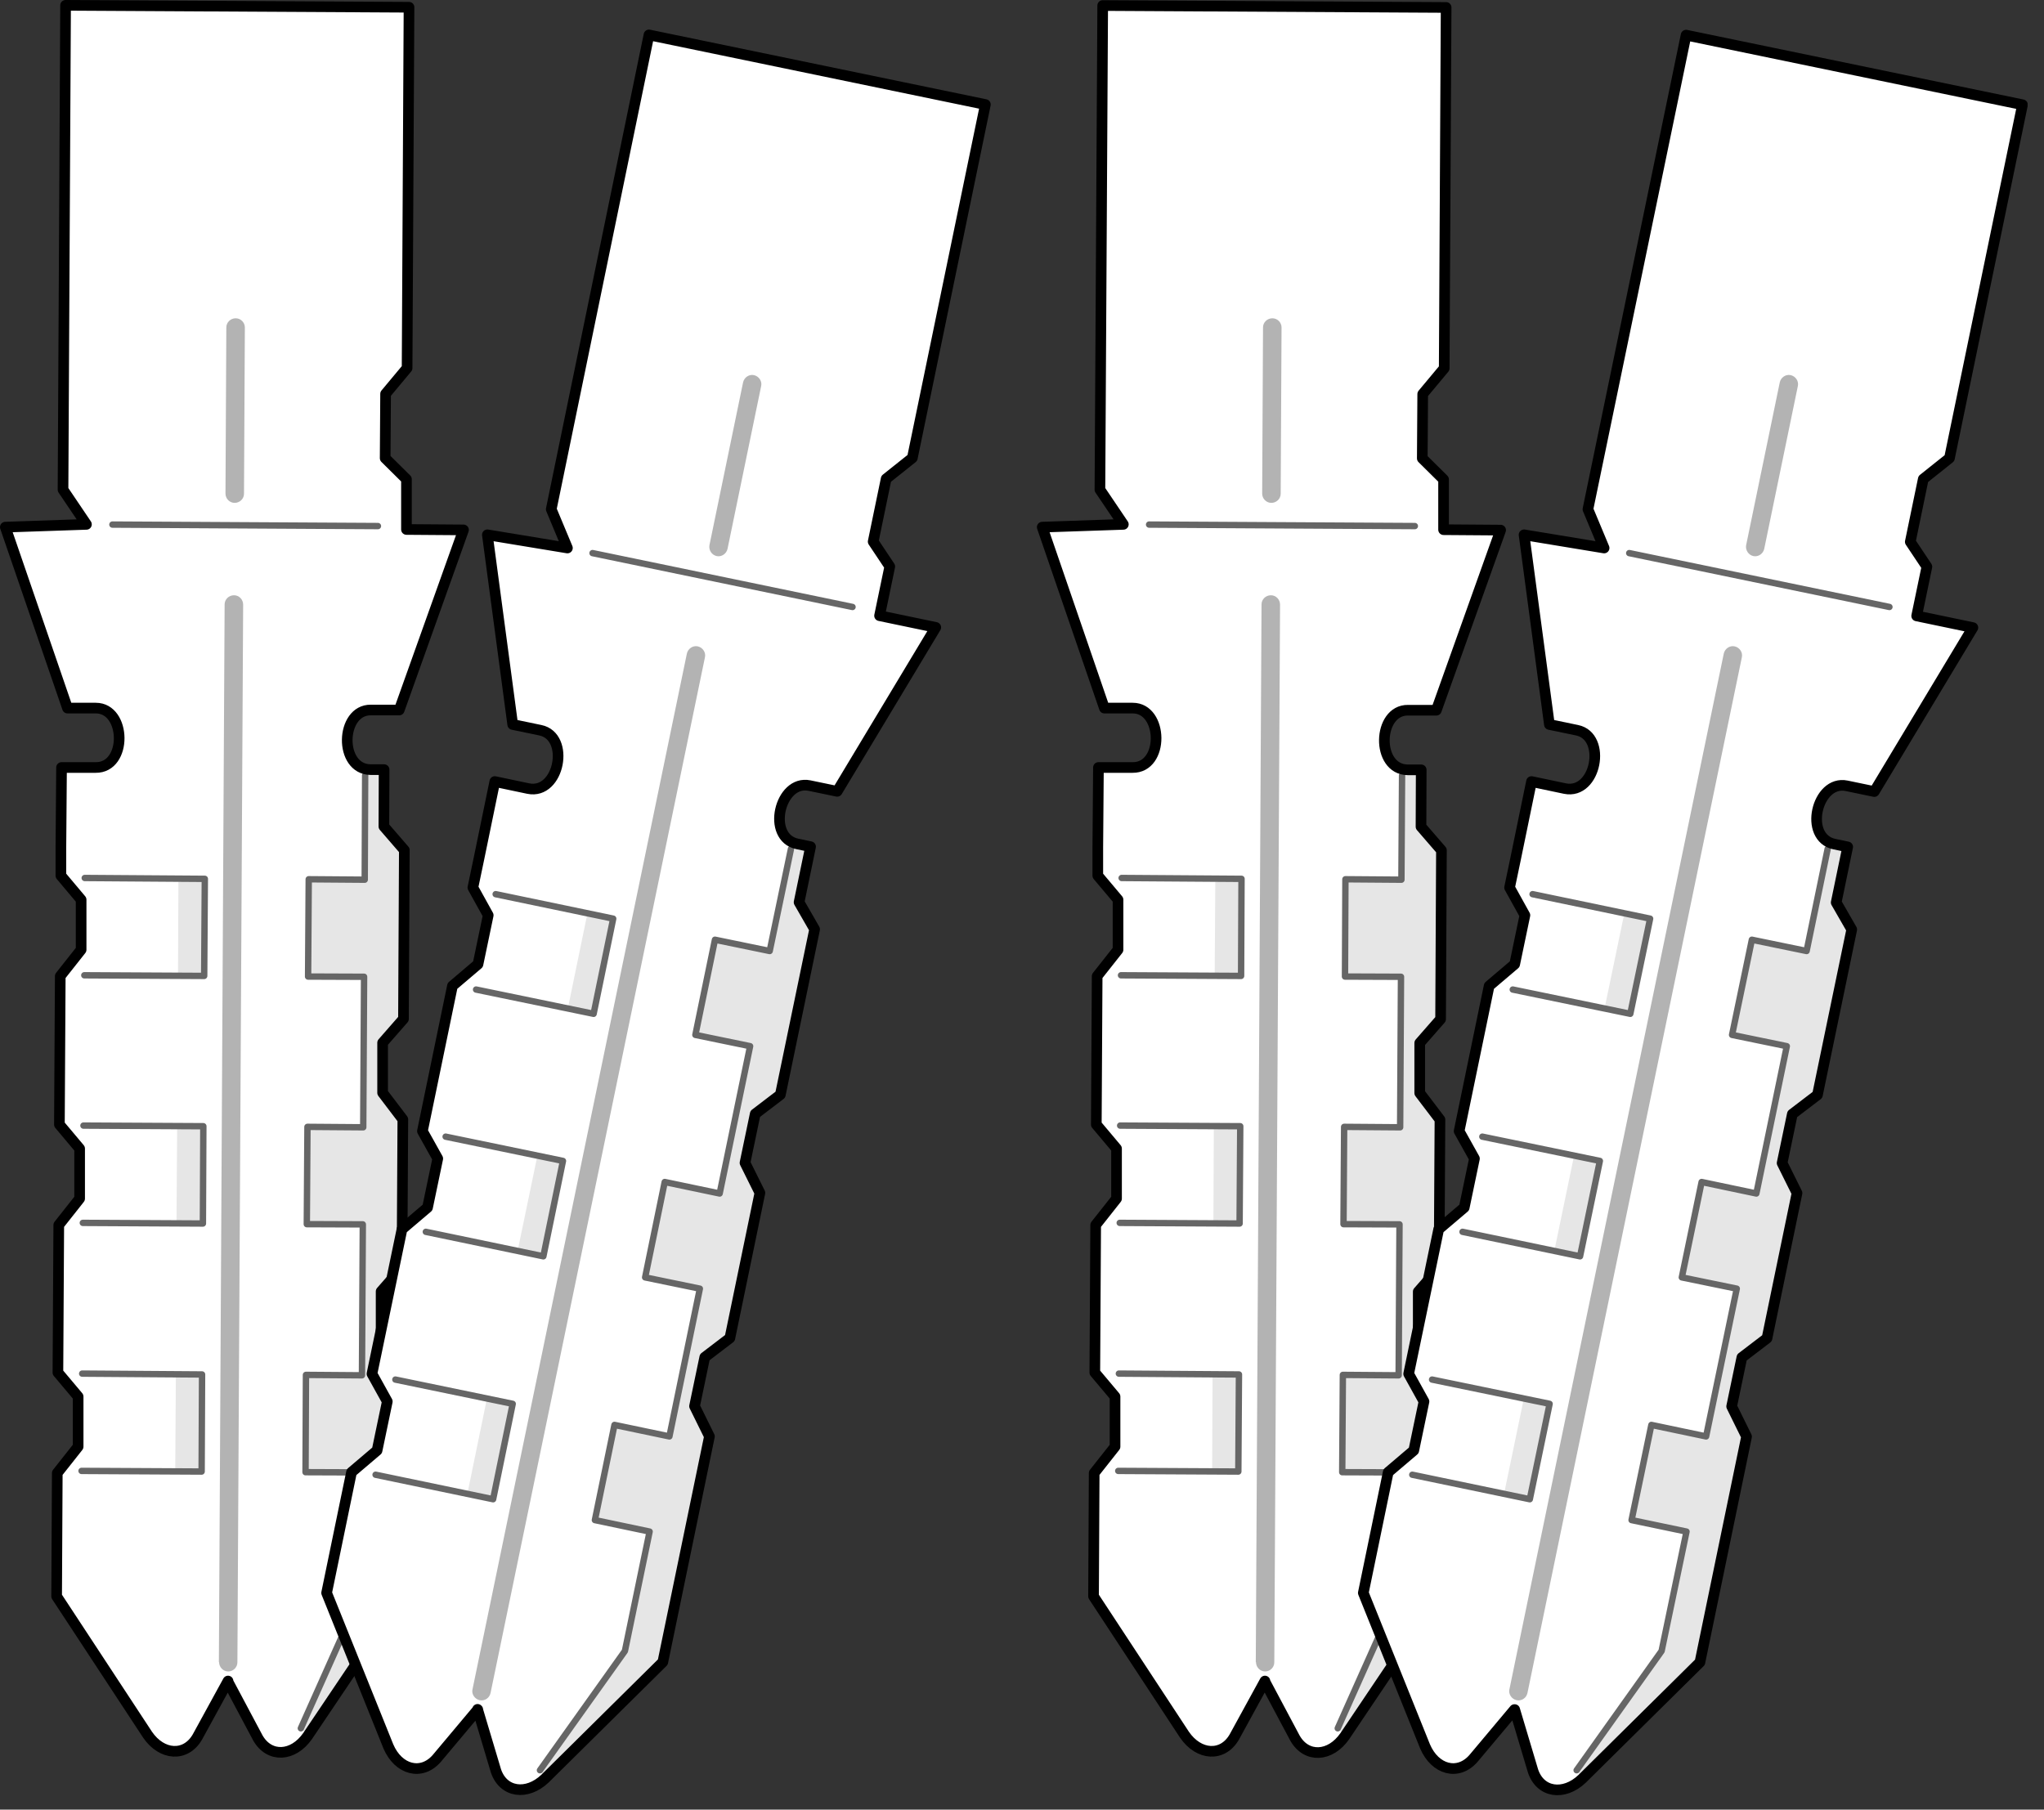 <svg width="96" height="85" viewBox="0 0 96 85" fill="none" xmlns="http://www.w3.org/2000/svg">
<rect x="0" y="0" width="96" height="85" fill="#333333" stroke="none"/>
<g clip-path="url(#clip0_75_3008)">
<path d="M10.71 78.96L9.27 81.59C8.72 82.54 7.6 82.46 6.93 81.48L2.66 74.98L2.69 69.19L3.67 67.95V65.6L2.72 64.47L2.76 57.54L3.74 56.3V53.95L2.79 52.82L2.83 45.85L3.81 44.61V42.26L2.86 41.13V39.81L2.89 36.05H4.49C5.99 36.07 5.94 33.26 4.5 33.26H3.17L0.25 24.76L4.06 24.63L2.96 23L3.08 0.25L19.21 0.34L19.12 17.29L18.11 18.5L18.09 21.52L19.09 22.51V24.87L21.77 24.89L18.75 33.35H17.42C15.98 33.33 15.9 36.14 17.41 36.15H18.04L18.03 38.82L18.99 39.93L18.95 47.86L17.97 48.98V51.33L18.92 52.58L18.88 59.54L17.9 60.66V63.01L18.85 64.26L18.79 75.09L14.45 81.54C13.77 82.52 12.65 82.58 12.11 81.63L10.7 78.98" fill="white"/>
<path d="M14.13 81.18L16.94 74.89L16.97 69.16L14.35 69.15L14.37 64.58L17 64.6L17.04 57.51L14.41 57.5L14.44 52.93L17.06 52.95L17.1 45.88L14.47 45.87L14.5 41.3L17.13 41.32L17.15 36.42L17.41 36.14H18.05L18.03 38.8L18.99 39.91L18.95 47.84L17.97 48.96L17.96 51.31L18.92 52.56L18.89 59.52L17.91 60.64L17.9 62.99L18.86 64.24L18.8 75.07L14.46 81.52L14.13 81.18Z" fill="#E6E6E6"/>
<path d="M10.28 78.08L10.55 28.39C10.55 28.15 10.75 27.96 10.99 27.96C11.23 27.96 11.42 28.16 11.42 28.4L11.15 78.08C11.15 78.32 10.95 78.51 10.72 78.51C10.48 78.51 10.29 78.31 10.29 78.07L10.28 78.08Z" fill="#B3B3B3"/>
<path d="M10.59 23.19L10.63 15.38C10.63 15.14 10.83 14.95 11.07 14.95C11.31 14.95 11.5 15.15 11.5 15.38L11.46 23.19C11.46 23.43 11.26 23.62 11.02 23.62C10.78 23.62 10.59 23.42 10.59 23.18V23.19Z" fill="#B3B3B3"/>
<path d="M8.38 41.27L9.62 41.28L9.59 45.84H8.36" fill="#E6E6E6"/>
<path d="M8.32 52.9H9.55L9.53 57.47L8.29 57.46" fill="#E6E6E6"/>
<path d="M8.26 64.55L9.49 64.56L9.47 69.12H8.23" fill="#E6E6E6"/>
<path d="M3.98 41.24L9.62 41.28L9.59 45.84L3.96 45.81" stroke="#666666" stroke-width="0.3" stroke-linecap="round" stroke-linejoin="round"/>
<path d="M5.28 24.64L17.75 24.71" stroke="#666666" stroke-width="0.3" stroke-linecap="round" stroke-linejoin="round"/>
<path d="M3.92 52.87L9.55 52.9L9.53 57.47L3.89 57.44" stroke="#666666" stroke-width="0.3" stroke-linecap="round" stroke-linejoin="round"/>
<path d="M3.86 64.52L9.49 64.56L9.47 69.12L3.83 69.09" stroke="#666666" stroke-width="0.3" stroke-linecap="round" stroke-linejoin="round"/>
<path d="M14.13 81.18L16.94 74.89L16.97 69.16L14.35 69.15L14.37 64.58L17 64.6L17.04 57.51L14.41 57.5L14.44 52.93L17.06 52.95L17.1 45.88L14.47 45.87L14.5 41.3L17.13 41.32L17.15 36.42" stroke="#666666" stroke-width="0.3" stroke-linecap="round" stroke-linejoin="round"/>
<path d="M10.71 78.96L9.27 81.59C8.72 82.54 7.6 82.46 6.93 81.48L2.66 74.98L2.69 69.19L3.67 67.95V65.6L2.72 64.47L2.76 57.54L3.74 56.3V53.95L2.79 52.82L2.83 45.85L3.81 44.61V42.26L2.86 41.13V39.81L2.89 36.05H4.49C5.99 36.07 5.94 33.26 4.5 33.26H3.17L0.25 24.76L4.06 24.63L2.96 23L3.08 0.25L19.21 0.34L19.12 17.29L18.11 18.5L18.09 21.52L19.09 22.51V24.87L21.77 24.89L18.75 33.35H17.42C15.98 33.33 15.9 36.14 17.41 36.15H18.04L18.03 38.82L18.99 39.93L18.95 47.86L17.97 48.98V51.33L18.92 52.58L18.88 59.54L17.9 60.66V63.01L18.85 64.26L18.79 75.09L14.45 81.54C13.77 82.52 12.65 82.58 12.11 81.63L10.7 78.98" stroke="black" stroke-width="0.5" stroke-linecap="round" stroke-linejoin="round"/>
<path d="M22.44 80.3L20.51 82.6C19.79 83.42 18.71 83.13 18.24 82.03L15.34 74.82L16.51 69.15L17.71 68.13L18.19 65.83L17.47 64.53L18.88 57.74L20.08 56.72L20.56 54.42L19.84 53.13L21.25 46.31L22.45 45.29L22.93 42.99L22.21 41.69L22.48 40.4L23.24 36.71L24.81 37.04C26.28 37.34 26.79 34.59 25.38 34.3L24.08 34.03L22.89 25.12L26.65 25.74L25.89 23.92L30.48 1.64L46.28 4.91L42.85 21.51L41.62 22.49L41.01 25.44L41.79 26.61L41.31 28.92L43.95 29.47L39.32 37.17L38.02 36.9C36.61 36.61 35.98 39.34 37.45 39.64L38.07 39.77L37.53 42.38L38.26 43.65L36.65 51.42L35.47 52.32L34.99 54.62L35.69 56.03L34.28 62.85L33.1 63.75L32.62 66.05L33.32 67.47L31.13 78.07L25.6 83.54C24.74 84.36 23.63 84.2 23.29 83.17L22.43 80.29" fill="white"/>
<path d="M25.36 83.15L29.35 77.55L30.51 71.94L27.94 71.4L28.86 66.93L31.44 67.47L32.87 60.53L30.3 60L31.22 55.52L33.8 56.06L35.23 49.14L32.66 48.61L33.58 44.14L36.15 44.67L37.15 39.87L37.46 39.65L38.08 39.77L37.54 42.38L38.26 43.66L36.66 51.42L35.48 52.33L35 54.63L35.7 56.04L34.29 62.86L33.11 63.76L32.63 66.07L33.33 67.48L31.14 78.09L25.61 83.55L25.36 83.15Z" fill="#E6E6E6"/>
<path d="M22.19 79.36L32.26 30.7C32.31 30.47 32.54 30.31 32.77 30.36C33 30.41 33.16 30.64 33.11 30.87L23.04 79.52C22.99 79.76 22.76 79.91 22.53 79.86C22.3 79.81 22.14 79.58 22.19 79.35V79.36Z" fill="#B3B3B3"/>
<path d="M33.32 25.61L34.9 17.96C34.95 17.73 35.18 17.57 35.41 17.62C35.64 17.67 35.8 17.9 35.75 18.13L34.17 25.78C34.12 26.01 33.89 26.17 33.66 26.12C33.43 26.07 33.28 25.84 33.32 25.61Z" fill="#B3B3B3"/>
<path d="M27.59 42.9L28.8 43.15L27.88 47.62L26.67 47.37" fill="#E6E6E6"/>
<path d="M25.24 54.28L26.44 54.53L25.52 59.01L24.31 58.76" fill="#E6E6E6"/>
<path d="M22.87 65.69L24.08 65.94L23.16 70.42L21.95 70.17" fill="#E6E6E6"/>
<path d="M23.28 42L28.8 43.15L27.88 47.62L22.36 46.48" stroke="#666666" stroke-width="0.3" stroke-linecap="round" stroke-linejoin="round"/>
<path d="M27.83 25.98L40.04 28.51" stroke="#666666" stroke-width="0.3" stroke-linecap="round" stroke-linejoin="round"/>
<path d="M20.93 53.39L26.44 54.53L25.52 59.01L20 57.86" stroke="#666666" stroke-width="0.3" stroke-linecap="round" stroke-linejoin="round"/>
<path d="M18.57 64.8L24.08 65.94L23.16 70.42L17.64 69.27" stroke="#666666" stroke-width="0.3" stroke-linecap="round" stroke-linejoin="round"/>
<path d="M25.36 83.15L29.35 77.55L30.51 71.94L27.94 71.4L28.86 66.93L31.44 67.47L32.87 60.53L30.3 60L31.22 55.52L33.8 56.06L35.23 49.14L32.66 48.61L33.58 44.14L36.15 44.67L37.15 39.87" stroke="#666666" stroke-width="0.3" stroke-linecap="round" stroke-linejoin="round"/>
<path d="M22.44 80.3L20.51 82.6C19.79 83.42 18.71 83.13 18.24 82.03L15.34 74.82L16.51 69.15L17.71 68.13L18.19 65.83L17.47 64.53L18.88 57.74L20.08 56.72L20.56 54.42L19.84 53.13L21.25 46.31L22.45 45.29L22.93 42.99L22.21 41.69L22.48 40.4L23.24 36.71L24.81 37.04C26.28 37.34 26.79 34.59 25.38 34.3L24.08 34.03L22.89 25.12L26.65 25.74L25.89 23.92L30.48 1.64L46.28 4.91L42.85 21.51L41.62 22.49L41.01 25.44L41.79 26.61L41.31 28.92L43.95 29.47L39.32 37.17L38.02 36.9C36.61 36.61 35.98 39.34 37.45 39.64L38.07 39.77L37.53 42.38L38.26 43.65L36.65 51.42L35.47 52.32L34.99 54.62L35.69 56.03L34.28 62.85L33.1 63.75L32.62 66.05L33.32 67.47L31.13 78.07L25.6 83.54C24.74 84.36 23.63 84.2 23.29 83.17L22.43 80.29" stroke="black" stroke-width="0.5" stroke-linecap="round" stroke-linejoin="round"/>
<path d="M59.41 78.96L57.97 81.59C57.42 82.54 56.3 82.46 55.63 81.48L51.36 74.98L51.39 69.19L52.37 67.95V65.6L51.42 64.47L51.46 57.54L52.44 56.3V53.95L51.49 52.82L51.53 45.85L52.51 44.61V42.26L51.56 41.13V39.81L51.59 36.05H53.19C54.69 36.07 54.64 33.26 53.2 33.26H51.87L48.95 24.76L52.76 24.63L51.66 23L51.79 0.26L67.92 0.35L67.83 17.3L66.82 18.51L66.8 21.53L67.8 22.52V24.88L70.48 24.9L67.46 33.36H66.13C64.69 33.34 64.61 36.15 66.12 36.16H66.75L66.74 38.83L67.7 39.94L67.66 47.87L66.68 48.99V51.34L67.63 52.59L67.59 59.55L66.61 60.67V63.02L67.56 64.27L67.5 75.1L63.16 81.55C62.48 82.53 61.36 82.59 60.82 81.64L59.41 78.99" fill="white"/>
<path d="M62.83 81.18L65.64 74.89L65.67 69.16L63.04 69.15L63.07 64.58L65.69 64.6L65.73 57.51L63.1 57.5L63.13 52.93L65.76 52.95L65.8 45.88L63.17 45.87L63.19 41.3L65.82 41.32L65.85 36.42L66.11 36.14H66.74L66.73 38.8L67.69 39.91L67.65 47.84L66.67 48.96L66.66 51.31L67.62 52.56L67.58 59.52L66.61 60.64L66.59 62.99L67.55 64.24L67.5 75.07L63.15 81.52L62.83 81.18Z" fill="#E6E6E6"/>
<path d="M58.98 78.08L59.25 28.39C59.25 28.15 59.45 27.96 59.69 27.96C59.93 27.96 60.12 28.16 60.12 28.4L59.85 78.08C59.85 78.32 59.65 78.51 59.42 78.51C59.18 78.51 58.99 78.31 58.99 78.07L58.98 78.08Z" fill="#B3B3B3"/>
<path d="M59.28 23.19L59.32 15.38C59.32 15.14 59.52 14.95 59.76 14.95C60 14.95 60.19 15.15 60.19 15.38L60.15 23.19C60.15 23.43 59.95 23.62 59.71 23.62C59.47 23.62 59.28 23.42 59.28 23.18V23.19Z" fill="#B3B3B3"/>
<path d="M57.08 41.27L58.31 41.28L58.29 45.84H57.05" fill="#E6E6E6"/>
<path d="M57.01 52.9H58.25L58.22 57.47L56.99 57.46" fill="#E6E6E6"/>
<path d="M56.95 64.55L58.19 64.56L58.16 69.12H56.93" fill="#E6E6E6"/>
<path d="M52.68 41.24L58.31 41.28L58.29 45.84L52.65 45.81" stroke="#666666" stroke-width="0.3" stroke-linecap="round" stroke-linejoin="round"/>
<path d="M53.97 24.64L66.45 24.71" stroke="#666666" stroke-width="0.3" stroke-linecap="round" stroke-linejoin="round"/>
<path d="M52.61 52.87L58.25 52.9L58.22 57.47L52.59 57.44" stroke="#666666" stroke-width="0.3" stroke-linecap="round" stroke-linejoin="round"/>
<path d="M52.55 64.52L58.19 64.56L58.16 69.12L52.52 69.09" stroke="#666666" stroke-width="0.3" stroke-linecap="round" stroke-linejoin="round"/>
<path d="M62.83 81.18L65.64 74.89L65.67 69.16L63.04 69.15L63.07 64.58L65.69 64.6L65.73 57.51L63.1 57.5L63.13 52.93L65.76 52.95L65.8 45.88L63.17 45.87L63.19 41.3L65.82 41.32L65.85 36.42" stroke="#666666" stroke-width="0.3" stroke-linecap="round" stroke-linejoin="round"/>
<path d="M59.41 78.96L57.97 81.59C57.42 82.54 56.3 82.46 55.63 81.48L51.36 74.98L51.39 69.19L52.37 67.95V65.6L51.42 64.47L51.46 57.54L52.44 56.3V53.95L51.49 52.82L51.53 45.85L52.51 44.61V42.26L51.56 41.13V39.81L51.59 36.05H53.19C54.69 36.07 54.64 33.26 53.2 33.26H51.87L48.95 24.76L52.76 24.63L51.66 23L51.79 0.26L67.92 0.35L67.83 17.3L66.82 18.51L66.8 21.53L67.8 22.52V24.88L70.48 24.9L67.46 33.36H66.13C64.69 33.34 64.61 36.15 66.12 36.16H66.75L66.74 38.83L67.7 39.94L67.66 47.87L66.68 48.99V51.34L67.63 52.59L67.59 59.55L66.61 60.67V63.02L67.56 64.27L67.5 75.1L63.16 81.55C62.48 82.53 61.36 82.59 60.82 81.64L59.41 78.99" stroke="black" stroke-width="0.5" stroke-linecap="round" stroke-linejoin="round"/>
<path d="M71.13 80.3L69.2 82.6C68.48 83.42 67.4 83.13 66.93 82.03L64.03 74.82L65.2 69.15L66.4 68.13L66.88 65.83L66.16 64.53L67.57 57.74L68.77 56.72L69.25 54.42L68.53 53.13L69.94 46.31L71.14 45.29L71.62 42.99L70.9 41.69L71.17 40.4L71.93 36.71L73.5 37.04C74.97 37.34 75.48 34.59 74.07 34.3L72.77 34.03L71.58 25.12L75.34 25.74L74.58 23.92L79.19 1.65L94.99 4.92L91.56 21.52L90.33 22.5L89.72 25.45L90.5 26.62L90.02 28.93L92.66 29.48L88.03 37.18L86.73 36.91C85.32 36.62 84.69 39.35 86.16 39.65L86.78 39.78L86.24 42.39L86.97 43.66L85.36 51.43L84.18 52.33L83.7 54.63L84.4 56.04L82.99 62.86L81.81 63.76L81.33 66.06L82.03 67.48L79.84 78.08L74.31 83.55C73.45 84.37 72.34 84.21 72 83.18L71.14 80.3" fill="white"/>
<path d="M74.05 83.15L78.04 77.55L79.21 71.94L76.63 71.4L77.56 66.93L80.13 67.47L81.57 60.53L78.99 60L79.92 55.52L82.49 56.06L83.92 49.14L81.35 48.61L82.28 44.14L84.85 44.67L85.84 39.87L86.15 39.65L86.77 39.77L86.23 42.38L86.96 43.66L85.35 51.42L84.17 52.33L83.69 54.63L84.39 56.04L82.98 62.86L81.81 63.76L81.33 66.07L82.03 67.48L79.83 78.09L74.3 83.55L74.05 83.15Z" fill="#E6E6E6"/>
<path d="M70.89 79.36L80.96 30.7C81.01 30.47 81.24 30.31 81.47 30.36C81.7 30.41 81.86 30.64 81.81 30.87L71.74 79.52C71.69 79.76 71.46 79.91 71.23 79.86C71 79.81 70.84 79.58 70.89 79.35V79.36Z" fill="#B3B3B3"/>
<path d="M82.01 25.61L83.59 17.96C83.64 17.73 83.87 17.57 84.1 17.62C84.33 17.67 84.49 17.9 84.44 18.13L82.86 25.78C82.81 26.01 82.58 26.17 82.35 26.12C82.12 26.07 81.97 25.84 82.01 25.61Z" fill="#B3B3B3"/>
<path d="M76.29 42.9L77.5 43.15L76.57 47.62L75.36 47.37" fill="#E6E6E6"/>
<path d="M73.93 54.28L75.14 54.53L74.21 59.01L73 58.76" fill="#E6E6E6"/>
<path d="M71.57 65.69L72.78 65.94L71.85 70.42L70.64 70.17" fill="#E6E6E6"/>
<path d="M71.98 42L77.5 43.15L76.57 47.62L71.05 46.48" stroke="#666666" stroke-width="0.3" stroke-linecap="round" stroke-linejoin="round"/>
<path d="M76.52 25.98L88.74 28.51" stroke="#666666" stroke-width="0.3" stroke-linecap="round" stroke-linejoin="round"/>
<path d="M69.62 53.39L75.14 54.53L74.21 59.01L68.69 57.86" stroke="#666666" stroke-width="0.3" stroke-linecap="round" stroke-linejoin="round"/>
<path d="M67.26 64.8L72.78 65.94L71.85 70.42L66.33 69.27" stroke="#666666" stroke-width="0.3" stroke-linecap="round" stroke-linejoin="round"/>
<path d="M74.05 83.15L78.04 77.55L79.21 71.94L76.63 71.4L77.56 66.93L80.13 67.47L81.57 60.53L78.99 60L79.92 55.52L82.49 56.06L83.92 49.14L81.35 48.61L82.28 44.14L84.85 44.67L85.84 39.87" stroke="#666666" stroke-width="0.3" stroke-linecap="round" stroke-linejoin="round"/>
<path d="M71.13 80.3L69.2 82.6C68.48 83.42 67.4 83.13 66.93 82.03L64.03 74.82L65.2 69.15L66.4 68.13L66.88 65.83L66.16 64.53L67.57 57.74L68.77 56.72L69.25 54.42L68.53 53.13L69.94 46.31L71.14 45.29L71.62 42.99L70.9 41.69L71.17 40.4L71.93 36.71L73.5 37.04C74.97 37.34 75.48 34.59 74.07 34.3L72.77 34.03L71.58 25.12L75.34 25.74L74.58 23.92L79.19 1.65L94.99 4.92L91.56 21.52L90.33 22.5L89.72 25.45L90.5 26.62L90.02 28.93L92.66 29.48L88.03 37.18L86.73 36.91C85.32 36.62 84.69 39.35 86.16 39.65L86.78 39.78L86.24 42.39L86.97 43.66L85.36 51.43L84.18 52.33L83.7 54.63L84.4 56.04L82.99 62.86L81.81 63.76L81.33 66.06L82.03 67.48L79.84 78.08L74.31 83.55C73.45 84.37 72.34 84.21 72 83.18L71.14 80.3" stroke="black" stroke-width="0.5" stroke-linecap="round" stroke-linejoin="round"/>
</g>
<defs>
<clipPath id="clip0_75_3008">
<rect width="95.23" height="84.33" fill="white"/>
</clipPath>
</defs>
</svg>

